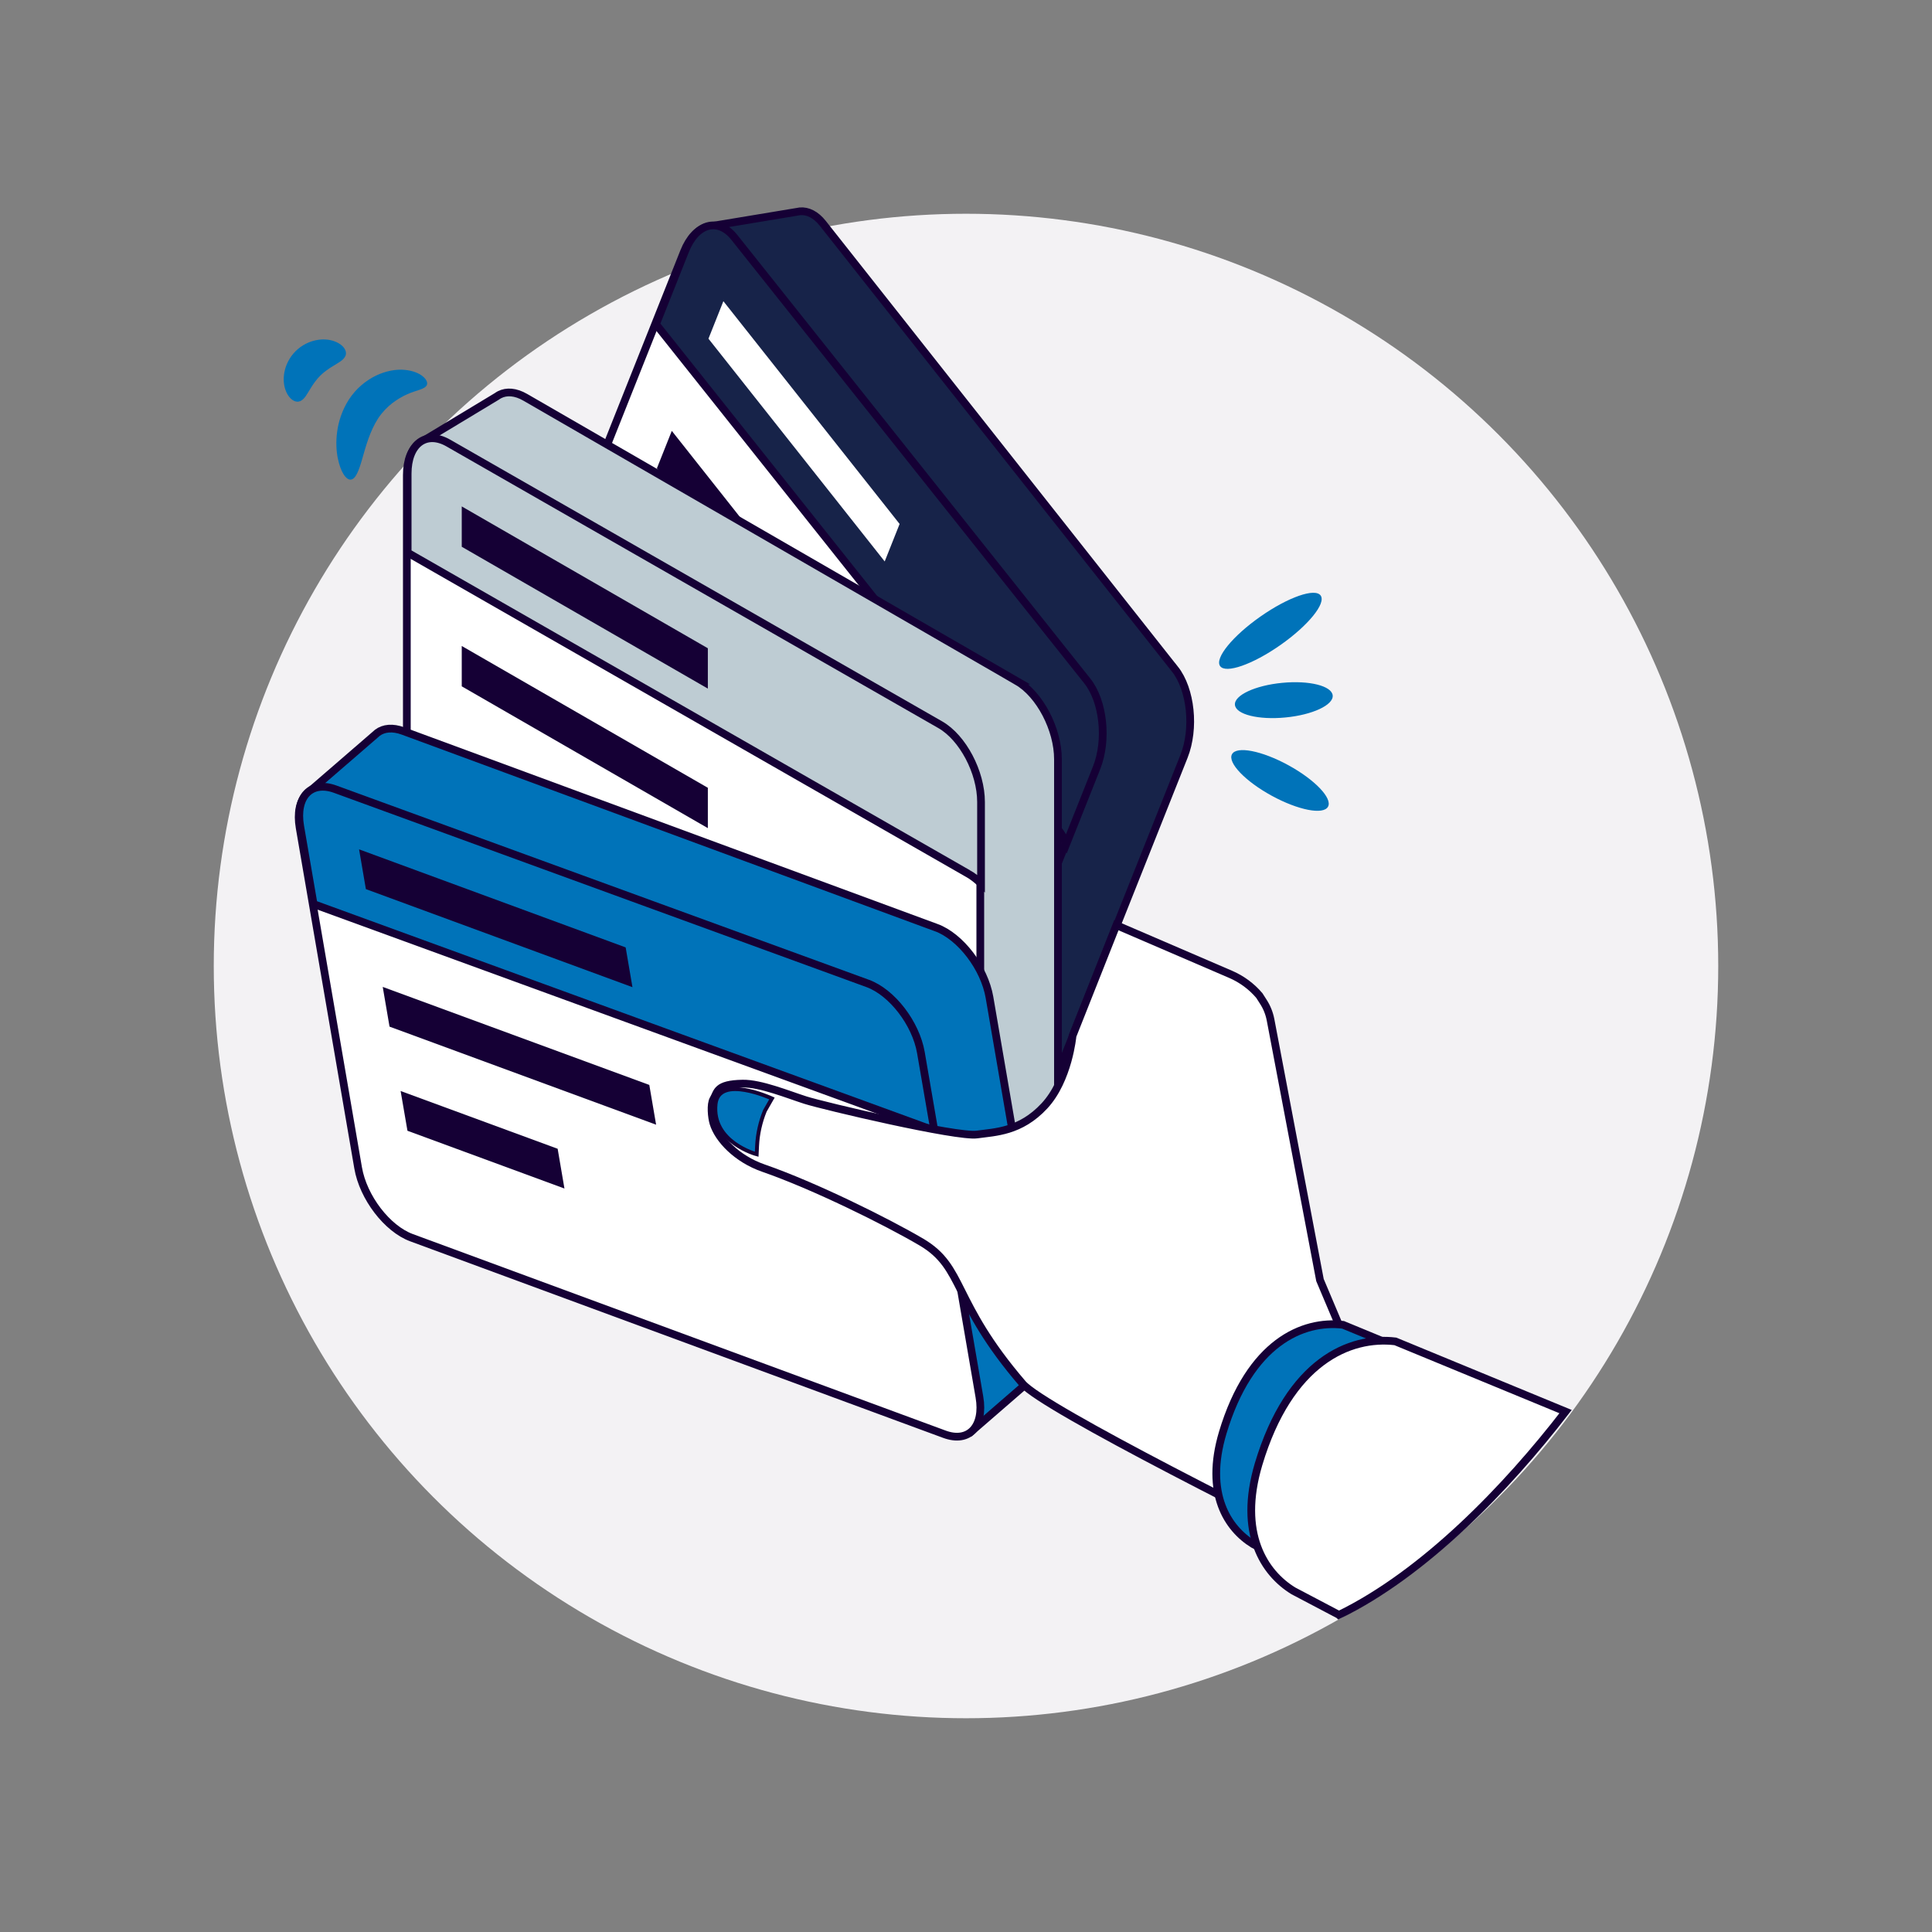<?xml version="1.0" encoding="UTF-8"?>
<svg id="Capa_5" data-name="Capa 5" xmlns="http://www.w3.org/2000/svg" viewBox="0 0 500 500">
  <rect x="0" y="0" width="500" height="500" fill="#808080" stroke="none"/>
  <defs>
    <style>
      .cls-1, .cls-2, .cls-3 {
        fill: #0073b9;
      }

      .cls-2, .cls-4, .cls-5, .cls-6, .cls-7 {
        stroke-width: 2px;
      }

      .cls-2, .cls-4, .cls-5, .cls-6, .cls-7, .cls-3 {
        stroke: #150035;
        stroke-miterlimit: 10;
      }

      .cls-4, .cls-8 {
        fill: #beccd3;
      }

      .cls-5, .cls-9 {
        fill: #fff;
      }

      .cls-6 {
        fill: none;
      }

      .cls-7, .cls-10 {
        fill: #172349;
      }

      .cls-11 {
        fill: #f3f2f4;
      }

      .cls-12 {
        fill: #150035;
      }
    </style>
  </defs>
  <g id="Citas_multiples" data-name="Citas multiples">
    <circle class="cls-11" cx="250" cy="250" r="194.68"/>
    <g>
      <g>
        <g>
          <path class="cls-7" d="M304.05,173.15l-91.12-115.36c-1.81-2.28-3.9-3.28-5.92-3.1h0c-.28.03-.55.08-.82.14l-21.22,3.52c-.83.15-1.41.92-1.3,1.76l2.6,20.39-25.75,64.72c-2.87,7.22-1.82,17.35,2.35,22.63l71.8,90.9,9.09,30.41,22.84-3.81c2.65-.25,5.18-2.53,6.8-6.61l33.01-82.97c2.87-7.22,1.82-17.35-2.35-22.63Z"/>
          <path class="cls-10" d="M294.54,178.04l-85.71-113.21c-1.7-2.24-3.69-3.2-5.64-2.99h0c-.26.03-.53.08-.79.16l-20.44,3.83c-.8.16-1.37.94-1.28,1.77l2.18,20.22-25.75,64.72c-2.87,7.22-2.02,17.27,1.9,22.45l67.54,89.2,6.89,6.76,17.3,2.89c2.55-.29,12.65,9.76,14.27,5.68l31.44-79.03c2.87-7.22,2.02-17.27-1.9-22.45Z"/>
          <g>
            <path class="cls-5" d="M237.46,286.13l-91.12-115.36c-4.17-5.28-5.22-15.41-2.35-22.63l33.01-82.97c2.87-7.22,8.58-8.79,12.75-3.51l91.12,115.36c4.17,5.28,5.22,15.41,2.35,22.63l-33.01,82.97c-2.87,7.22-8.58,8.79-12.75,3.51Z"/>
            <path class="cls-7" d="M273.81,214.65c.84,1.06,1.57,2.3,2.19,3.66l7.8-19.61c2.85-7.16,1.77-17.22-2.41-22.47l-91.33-114.78c-4.18-5.25-9.88-3.71-12.73,3.45l-7.56,19.01,104.04,130.76Z"/>
          </g>
        </g>
        <polygon class="cls-12" points="190.62 170.87 163.75 136.91 159.89 146.61 186.76 180.57 190.62 170.87"/>
        <polygon class="cls-12" points="219.47 169.16 173.86 111.51 170 121.21 215.61 178.86 219.47 169.16"/>
        <polygon class="cls-9" points="232.82 135.6 187.21 77.95 183.35 87.65 228.96 145.3 232.82 135.6"/>
      </g>
      <g>
        <g>
          <path class="cls-4" d="M263.26,176.33l-127.31-73.5c-2.52-1.46-4.83-1.61-6.65-.69h0c-.25.13-.48.27-.71.44l-18.42,11.11c-.72.44-.97,1.38-.56,2.12l9.96,17.98v69.66c0,7.77,4.72,16.79,10.55,20.16l100.31,57.92,19.68,24.89,19.81-11.98c2.37-1.21,3.88-4.26,3.88-8.66v-89.29c0-7.77-4.72-16.79-10.55-20.16Z"/>
          <path class="cls-8" d="M256.22,184.39l-121.49-73.5c-2.41-1.46-4.61-1.61-6.35-.69h0c-.24.13-.46.27-.68.44l-17.58,11.11c-.69.44-.92,1.38-.53,2.12l9.5,17.98v69.66c0,7.77,4.51,16.79,10.07,20.16l95.73,57.92,8.9,3.73,17.14-3.71c2.26-1.21,15.36,4.39,15.36,0v-85.06c0-7.77-4.51-16.79-10.07-20.16Z"/>
          <g>
            <path class="cls-5" d="M243.15,305.91l-127.31-73.5c-5.83-3.36-10.55-12.39-10.55-20.16v-89.29c0-7.77,4.72-11.34,10.55-7.98l127.31,73.5c5.83,3.36,10.55,12.39,10.55,20.16v89.29c0,7.77-4.72,11.34-10.55,7.98Z"/>
            <g>
              <path class="cls-8" d="M250.5,226.06c1.18.67,2.31,1.56,3.39,2.59v-21.1c0-7.7-4.72-16.65-10.55-19.99l-127.29-72.89c-5.83-3.34-10.55.21-10.55,7.91v20.45l145,83.04Z"/>
              <path class="cls-6" d="M250.5,226.06c1.18.67,2.31,1.56,3.39,2.59v-21.1c0-7.7-4.72-16.65-10.55-19.99l-127.29-72.89c-5.83-3.34-10.55.21-10.55,7.91v20.45l145,83.04Z"/>
            </g>
          </g>
        </g>
        <polygon class="cls-12" points="157.02 216.14 119.5 194.52 119.5 204.96 157.01 226.58 157.02 216.14"/>
        <polygon class="cls-12" points="183.19 203.88 119.5 167.18 119.5 177.62 183.19 214.32 183.19 203.88"/>
        <polygon class="cls-12" points="183.19 167.77 119.5 131.06 119.5 141.5 183.19 178.21 183.19 167.77"/>
      </g>
      <g>
        <g>
          <path class="cls-2" d="M242.27,240.06l-137.93-50.87c-2.73-1.01-5.04-.77-6.67.45h0c-.22.17-.43.35-.63.55l-16.27,14.07c-.64.56-.72,1.52-.19,2.18l12.86,16.04,11.8,68.65c1.32,7.66,7.5,15.75,13.81,18.08l108.68,40.08,23.62,21.2,17.5-15.17c2.13-1.6,3.1-4.86,2.36-9.19l-15.13-88c-1.32-7.66-7.5-15.75-13.81-18.08Z"/>
          <path class="cls-1" d="M236.71,249.2l-132.19-51.85c-2.62-1.03-4.82-.8-6.37.4h0c-.21.16-.41.35-.59.55l-15.44,13.93c-.6.55-.68,1.51-.16,2.18l12.41,16.11,11.8,68.65c1.32,7.66,7.29,15.79,13.34,18.16l104.16,40.86,9.4,2.17,16.26-6.56c2.02-1.58,15.88,1.73,15.14-2.6l-14.41-83.83c-1.32-7.66-7.29-15.79-13.34-18.16Z"/>
          <g>
            <path class="cls-5" d="M244.42,371.18l-137.93-50.87c-6.31-2.33-12.5-10.42-13.81-18.08l-15.13-88c-1.32-7.66,2.73-11.98,9.05-9.65l137.93,50.87c6.31,2.33,12.5,10.42,13.81,18.08l15.13,88c1.32,7.66-2.73,11.98-9.05,9.65Z"/>
            <path class="cls-2" d="M238.13,291.24c1.27.46,2.54,1.14,3.78,1.98l-3.58-20.8c-1.31-7.59-7.48-15.61-13.78-17.91l-137.8-50.27c-6.31-2.3-10.36,1.99-9.06,9.58l3.47,20.16,156.98,57.26Z"/>
          </g>
        </g>
        <polygon class="cls-12" points="144.32 297.3 103.68 282.35 105.45 292.64 146.08 307.59 144.32 297.3"/>
        <polygon class="cls-12" points="168.04 280.78 99.05 255.41 100.81 265.69 169.8 291.07 168.04 280.78"/>
        <polygon class="cls-12" points="161.92 245.19 92.93 219.81 94.69 230.1 163.68 255.48 161.92 245.19"/>
      </g>
      <path class="cls-5" d="M348.73,348.13l-7.12-16.85-12.79-67.34c-.32-1.67-.95-3.26-1.87-4.68l-1.03-1.61c-2.02-2.38-4.56-4.25-7.43-5.49l-29.57-12.73-11.35,28.65s-1.03,11.4-7.27,18.12-12.75,6.75-17.44,7.41c-5.22.74-39.75-7.41-44.42-8.9-4.4-1.4-11.61-4.36-16.24-4.27-6.88.11-6.46,2.17-7.56,3.99-.81,1.34-.46,4.78,0,6.27,1.25,4.1,6,9.2,12.95,11.61,13.19,4.58,31.8,13.81,40.89,19.15,11.22,6.62,7.76,15.22,26.19,36.66,5.44,6.34,66,36.73,94.39,50.5,1.72.83,7.41-3.85,9.23-7.11,7.79-13.88,17.64-21.59,27.39-27.78,1.83-1.16,1.6-4.99,1.6-4.99l-48.56-20.61Z"/>
      <path class="cls-3" d="M195.83,298.72s-11.68-3.06-10.64-12.98c.82-7.77,14.59-1.46,14.59-1.46l-1.83,3.2c-1.19,2.93-1.87,5.98-2.02,9.09l-.1,2.15Z"/>
      <path class="cls-2" d="M334.74,405.11l-10.41-5.48c-6.59-4.05-12.58-13.09-7.9-28.81,7.01-23.42,20.77-29.19,31.15-27.96l38.74,15.98c-13.34,17.32-32.1,36.79-51.58,46.27Z"/>
      <path class="cls-5" d="M346.53,417.93l-11.83-6.23c-7.49-4.61-14.3-14.88-8.99-32.76,7.97-26.63,23.62-33.19,35.41-31.79l44.05,18.17c-15.17,19.7-36.5,41.83-58.64,52.61Z"/>
    </g>
    <path class="cls-1" d="M341.79,154.13c1.43,2.04-3.24,7.77-10.43,12.81-7.19,5.04-14.17,7.47-15.6,5.44-1.43-2.04,3.24-7.77,10.43-12.81,7.19-5.04,14.17-7.47,15.6-5.44Z"/>
    <path class="cls-1" d="M344.9,179.98c.24,2.47-5.23,5.03-12.22,5.7-6.99.68-12.84-.78-13.08-3.26-.24-2.47,5.23-5.03,12.22-5.7,6.99-.68,12.84.78,13.08,3.26Z"/>
    <path class="cls-1" d="M343.69,208.77c-1.19,2.18-7.72.91-14.58-2.84-6.86-3.75-11.46-8.56-10.27-10.74,1.19-2.18,7.72-.91,14.58,2.84,6.86,3.75,11.46,8.56,10.27,10.74Z"/>
    <path class="cls-1" d="M110.48,99.63c-.54,1.18-2.7,1.3-5.1,2.41-1.22.52-2.56,1.31-3.9,2.33-1.33,1.05-2.62,2.38-3.61,3.9-2.14,3.3-3.21,7.28-4.1,10.4-.89,3.12-1.71,5.33-2.98,5.45-1.2.12-2.65-1.89-3.39-5.63-.36-1.87-.5-4.18-.14-6.8.35-2.61,1.28-5.56,3.04-8.3,1.87-2.87,4.41-4.92,6.98-6.17,2.59-1.24,5.23-1.71,7.42-1.5,2.2.19,3.87.93,4.8,1.75.94.82,1.21,1.61.97,2.16Z"/>
    <path class="cls-1" d="M89.4,92.11c-.51,1.15-1.86,1.76-3.1,2.56-1.27.75-2.56,1.68-3.46,2.59-.91.91-1.84,2.19-2.59,3.46-.79,1.24-1.41,2.6-2.56,3.1-.57.23-1.24.18-1.95-.28-.7-.46-1.4-1.34-1.85-2.61-.46-1.26-.63-2.91-.27-4.7.35-1.78,1.27-3.73,2.86-5.33,1.6-1.59,3.55-2.51,5.33-2.86,1.79-.36,3.44-.19,4.7.27,1.27.45,2.15,1.15,2.61,1.85.46.71.52,1.38.28,1.95Z"/>
  </g>
</svg>